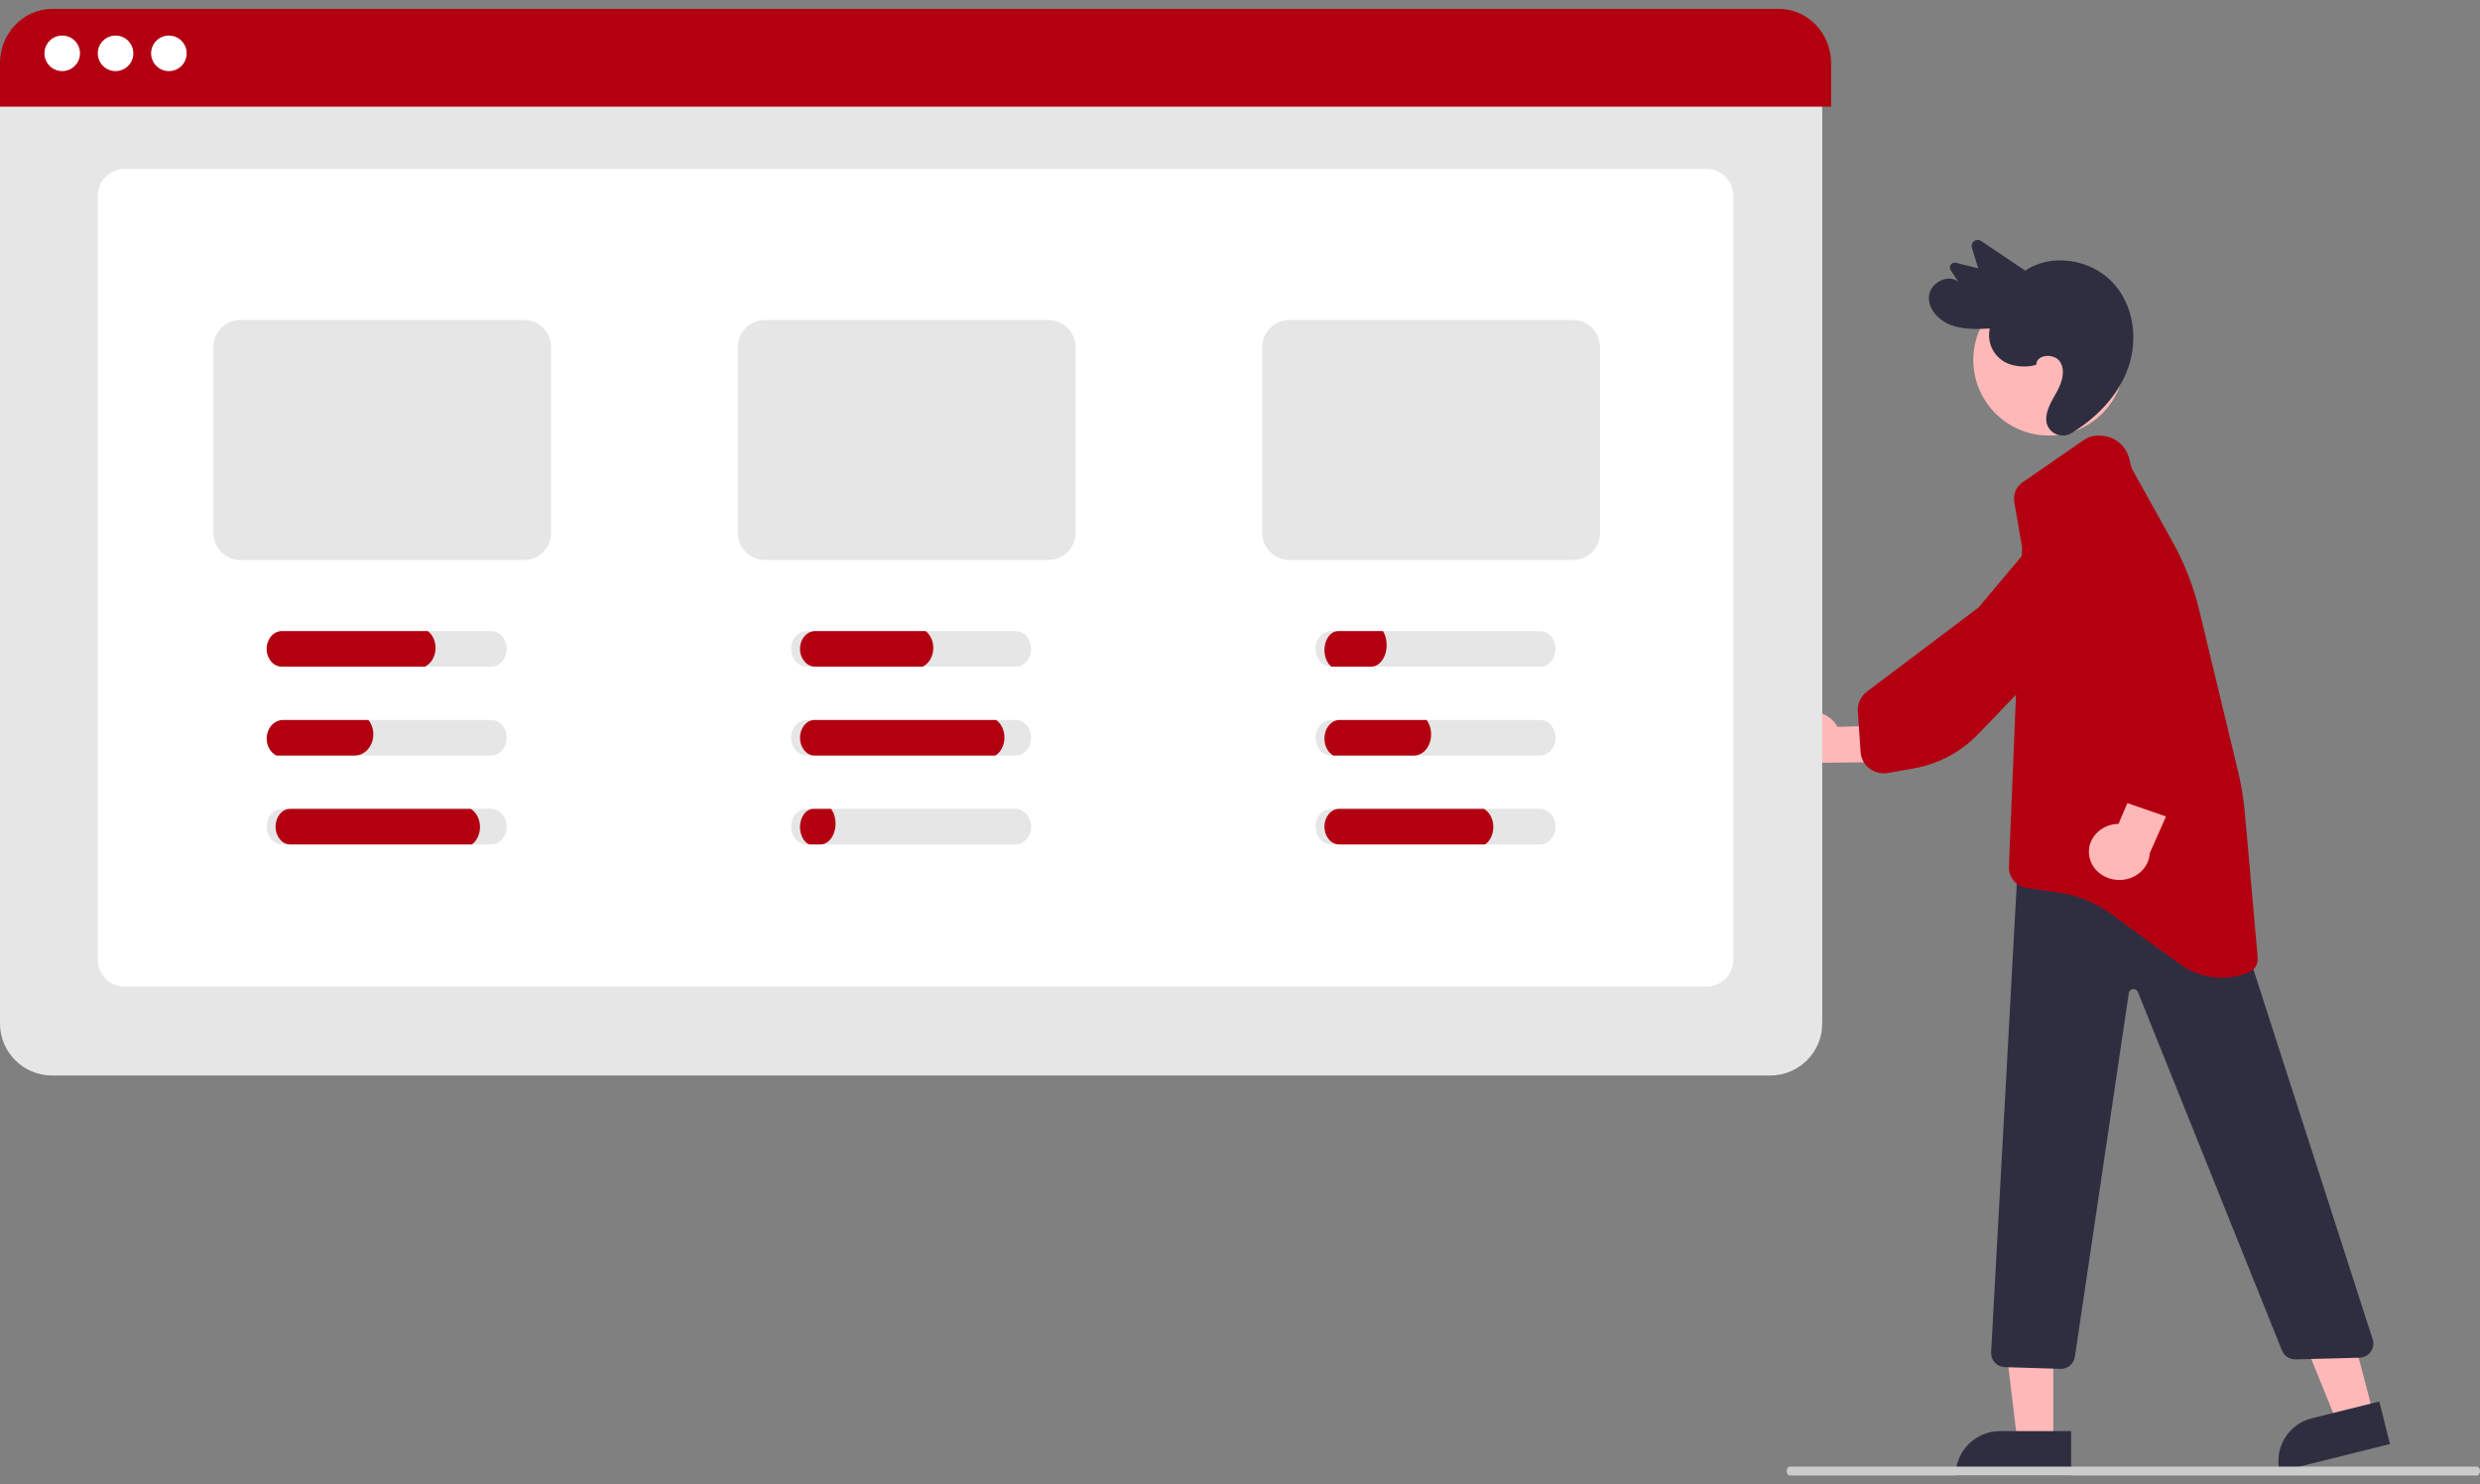 <?xml version="1.0" encoding="UTF-8"?>
<svg width="279px" height="167px" viewBox="0 0 279 167" version="1.1" xmlns="http://www.w3.org/2000/svg" xmlns:xlink="http://www.w3.org/1999/xlink">
    <rect x="0" y="0" width="279" height="167" fill="#808080" stroke="none"/>
    <title>undraw_Browser_stats_re_j7wy</title>
    <g id="Shop-Pages" stroke="none" stroke-width="1" fill="none" fill-rule="evenodd">
        <g id="Register" transform="translate(-1310, -779)" fill-rule="nonzero">
            <g id="undraw_Browser_stats_re_j7wy" transform="translate(1310, 779.05)">
                <path d="M201.559,80.464 C202.415,79.969 203.483,79.823 204.477,80.064 C205.471,80.306 206.289,80.911 206.71,81.716 L214.689,81.536 L216,85.646 L204.728,85.765 C203.058,86.29 201.192,85.667 200.384,84.315 C199.575,82.963 200.08,81.308 201.559,80.464 L201.559,80.464 Z" id="Path" fill="#FFB8B8"></path>
                <path d="M210.144,86.264 C209.658,85.82 209.362,85.211 209.318,84.56 L209.006,79.967 C208.947,79.113 209.328,78.287 210.02,77.766 L222.594,68.287 L229.904,59.581 C231.441,57.755 234.16,57.415 236.115,58.803 L236.115,58.804 C237.105,59.509 237.766,60.575 237.949,61.762 C238.132,62.949 237.821,64.159 237.088,65.12 L228.574,76.273 L222.512,82.571 C220.585,84.564 218.062,85.903 215.307,86.395 L212.383,86.91 C211.652,87.039 210.9,86.856 210.315,86.407 C210.256,86.362 210.199,86.314 210.144,86.264 Z" id="Path" fill="#B30011"></path>
                <polygon id="Path" fill="#FFB8B8" points="267 158.977 262.9 159.95 257 145.386 263.051 143.95"></polygon>
                <path d="M260.615,159.092 L268.461,159.094 L268.462,164.03 L255.676,164.027 L255.676,164.027 C255.676,162.718 256.196,161.463 257.122,160.537 C258.049,159.612 259.305,159.092 260.615,159.092 L260.615,159.092 Z" id="Path" fill="#2F2E41" transform="translate(262.069, 161.561) rotate(-14.022) translate(-262.069, -161.561) "></path>
                <polygon id="Path" fill="#FFB8B8" points="230.999 161.95 226.933 161.95 225 145.95 231 145.951"></polygon>
                <path d="M225.023,160.95 L233,160.95 L233,165.95 L220,165.95 L220,165.95 C220,164.624 220.529,163.352 221.471,162.415 C222.413,161.477 223.691,160.95 225.023,160.95 Z" id="Path" fill="#2F2E41"></path>
                <circle id="Oval" fill="#FFB8B8" cx="230.5" cy="40.45" r="8.5"></circle>
                <path d="M229.083,40.968 C229.099,39.806 231.125,39.66 231.756,40.651 C232.387,41.642 231.982,42.934 231.426,43.966 C230.847,45.039 230.097,46.124 230.212,47.344 C230.293,47.969 230.693,48.511 231.272,48.777 C231.851,49.044 232.528,49 233.066,48.659 C235.941,46.912 238.368,44.367 239.442,41.267 C240.571,38.006 240.007,34.119 237.564,31.614 C235.122,29.108 230.742,28.399 227.843,30.402 L222.894,27.075 C222.656,26.909 222.337,26.909 222.098,27.075 C221.86,27.242 221.753,27.538 221.832,27.816 L222.555,30.138 L220.056,29.517 C219.838,29.457 219.605,29.536 219.469,29.715 C219.334,29.893 219.323,30.136 219.443,30.326 L220.301,31.642 C219.156,30.713 217.179,31.772 217.015,33.206 C216.851,34.639 218.031,35.961 219.419,36.501 C220.807,37.041 222.357,36.98 223.852,36.91 C223.521,38.374 224.18,39.883 225.485,40.651 C226.778,41.391 228.563,41.217 229.083,40.968 Z" id="Path" fill="#2F2E41"></path>
                <path d="M231.848,153.95 C231.832,153.95 231.815,153.95 231.798,153.949 L225.544,153.756 C225.115,153.742 224.71,153.557 224.42,153.243 C224.129,152.928 223.979,152.511 224.002,152.084 L227.13,94.95 L251.164,101.73 L266.924,150.626 C267.077,151.101 266.996,151.62 266.706,152.027 C266.416,152.434 265.95,152.682 265.449,152.695 L258.245,152.885 C257.58,152.899 256.974,152.503 256.723,151.889 L240.513,111.551 C240.424,111.329 240.196,111.194 239.958,111.222 C239.719,111.25 239.529,111.433 239.494,111.67 L233.424,152.596 C233.309,153.374 232.639,153.95 231.848,153.95 L231.848,153.95 Z" id="Path" fill="#2F2E41"></path>
                <path d="M249.946,109.95 C248.238,109.949 246.574,109.403 245.192,108.39 L237.454,102.748 C235.756,101.512 233.789,100.707 231.719,100.4 L227.996,99.852 C226.812,99.68 225.95,98.629 226.002,97.422 L227.486,61.539 L226.605,56.424 C226.46,55.573 226.819,54.714 227.524,54.225 L234.42,49.458 C234.964,49.083 235.618,48.907 236.274,48.959 L236.526,48.979 C237.974,49.094 239.187,50.131 239.539,51.555 L239.803,52.623 L244.391,60.862 C245.747,63.297 246.766,65.908 247.42,68.622 L251.769,86.676 C252.147,88.247 252.409,89.844 252.552,91.454 L253.993,107.69 C254.06,108.411 253.647,109.091 252.98,109.357 C252.015,109.748 250.986,109.949 249.946,109.95 L249.946,109.95 Z" id="Path" fill="#B30011"></path>
                <path d="M235.065,96.387 C234.869,95.476 235.12,94.53 235.752,93.806 C236.383,93.081 237.33,92.652 238.338,92.634 L241.177,85.95 L246,86.552 L241.847,95.938 C241.766,97.537 240.402,98.827 238.672,98.942 C236.942,99.057 235.393,97.959 235.065,96.387 L235.065,96.387 Z" id="Path" fill="#FFB8B8"></path>
                <path d="M245.588,91.727 C244.992,91.993 244.315,92.022 243.697,91.81 L239.335,90.304 C238.523,90.025 237.906,89.36 237.69,88.533 L233.752,73.492 L228.51,63.505 C227.413,61.407 228.14,58.819 230.172,57.594 L230.172,57.594 C231.203,56.975 232.441,56.793 233.608,57.09 C234.774,57.386 235.773,58.137 236.38,59.173 L243.42,71.199 L246.916,79.122 C248.018,81.637 248.289,84.437 247.687,87.115 L247.043,89.956 C246.881,90.666 246.424,91.274 245.786,91.628 C245.721,91.664 245.655,91.697 245.588,91.727 Z" id="Path" fill="#B30011"></path>
                <path d="M199.121,120.95 L5.879,120.95 C2.634,120.947 0.004,118.336 0,115.114 L0,6.95 L205,6.95 L205,115.114 C204.996,118.336 202.366,120.947 199.121,120.95 Z" id="Path" fill="#E6E6E6"></path>
                <path d="M191.97,110.95 L14.03,110.95 C12.357,110.948 11.002,109.598 11,107.933 L11,21.968 C11.002,20.302 12.357,18.952 14.03,18.95 L191.97,18.95 C193.643,18.952 194.998,20.302 195,21.968 L195,107.933 C194.998,109.598 193.643,110.948 191.97,110.95 L191.97,110.95 Z" id="Path" fill="#FFFFFF"></path>
                <path d="M206,11.95 L0,11.95 L0,7.052 C0.004,3.683 2.636,0.954 5.884,0.95 L200.116,0.95 C203.364,0.954 205.996,3.683 206,7.052 L206,11.95 Z" id="Path" fill="#B30011"></path>
                <path d="M58.949,35.95 L27.051,35.95 C25.367,35.951 24.001,37.313 24,38.994 L24,59.906 C24.001,61.587 25.367,62.949 27.051,62.95 L58.949,62.95 C60.633,62.948 61.998,61.587 62,59.906 L62,38.994 C61.998,37.314 60.633,35.953 58.949,35.95 L58.949,35.95 Z" id="Path" fill="#E6E6E6"></path>
                <path d="M117.949,35.95 L86.051,35.95 C84.367,35.951 83.001,37.313 83,38.994 L83,59.906 C83.001,61.587 84.367,62.949 86.051,62.95 L117.949,62.95 C119.633,62.948 120.998,61.587 121,59.906 L121,38.994 C120.998,37.314 119.633,35.953 117.949,35.95 L117.949,35.95 Z" id="Path" fill="#E6E6E6"></path>
                <path d="M176.949,35.95 L145.051,35.95 C143.367,35.951 142.001,37.313 142,38.994 L142,59.906 C142.001,61.587 143.367,62.949 145.051,62.95 L176.949,62.95 C178.633,62.948 179.998,61.587 180,59.906 L180,38.994 C179.998,37.314 178.633,35.953 176.949,35.95 L176.949,35.95 Z" id="Path" fill="#E6E6E6"></path>
                <path d="M55.256,70.95 L31.744,70.95 C30.781,70.95 30,71.846 30,72.95 C30,74.055 30.781,74.95 31.744,74.95 L55.256,74.95 C56.219,74.95 57,74.055 57,72.95 C57,71.846 56.219,70.95 55.256,70.95 Z" id="Path" fill="#E6E6E6"></path>
                <path d="M55.256,80.95 L31.746,80.95 C30.923,80.948 30.212,81.607 30.039,82.529 C29.866,83.451 30.279,84.387 31.03,84.772 C31.255,84.89 31.499,84.951 31.746,84.95 L55.256,84.95 C56.219,84.95 57,84.055 57,82.95 C57,81.846 56.219,80.95 55.256,80.95 L55.256,80.95 Z" id="Path" fill="#E6E6E6"></path>
                <path d="M55.256,90.95 L31.744,90.95 C30.781,90.95 30,91.846 30,92.95 C30,94.055 30.781,94.95 31.744,94.95 L55.256,94.95 C56.219,94.95 57,94.055 57,92.95 C57,91.846 56.219,90.95 55.256,90.95 Z" id="Path" fill="#E6E6E6"></path>
                <path d="M114.256,70.95 L90.744,70.95 C89.781,70.95 89,71.846 89,72.95 C89,74.055 89.781,74.95 90.744,74.95 L114.256,74.95 C115.219,74.95 116,74.055 116,72.95 C116,71.846 115.219,70.95 114.256,70.95 L114.256,70.95 Z" id="Path" fill="#E6E6E6"></path>
                <path d="M114.256,80.95 L90.744,80.95 C89.781,80.95 89,81.846 89,82.95 C89,84.055 89.781,84.95 90.744,84.95 L114.256,84.95 C115.219,84.95 116,84.055 116,82.95 C116,81.846 115.219,80.95 114.256,80.95 L114.256,80.95 Z" id="Path" fill="#E6E6E6"></path>
                <path d="M114.256,90.95 L90.746,90.95 C89.89,90.949 89.159,91.661 89.023,92.631 C88.886,93.6 89.383,94.54 90.196,94.849 C90.373,94.917 90.559,94.951 90.746,94.95 L114.256,94.95 C115.219,94.95 116,94.055 116,92.95 C116,91.846 115.219,90.95 114.256,90.95 L114.256,90.95 Z" id="Path" fill="#E6E6E6"></path>
                <path d="M173.256,70.95 L149.744,70.95 C148.781,70.95 148,71.846 148,72.95 C148,74.055 148.781,74.95 149.744,74.95 L173.256,74.95 C174.219,74.95 175,74.055 175,72.95 C175,71.846 174.219,70.95 173.256,70.95 Z" id="Path" fill="#E6E6E6"></path>
                <path d="M173.256,80.95 L149.746,80.95 C148.923,80.948 148.212,81.607 148.039,82.529 C147.866,83.451 148.279,84.387 149.03,84.772 C149.255,84.89 149.499,84.951 149.746,84.95 L173.256,84.95 C174.219,84.95 175,84.055 175,82.95 C175,81.846 174.219,80.95 173.256,80.95 L173.256,80.95 Z" id="Path" fill="#E6E6E6"></path>
                <path d="M173.256,90.95 L149.744,90.95 C148.781,90.95 148,91.846 148,92.95 C148,94.055 148.781,94.95 149.744,94.95 L173.256,94.95 C174.219,94.95 175,94.055 175,92.95 C175,91.846 174.219,90.95 173.256,90.95 Z" id="Path" fill="#E6E6E6"></path>
                <circle id="Oval" fill="#FFFFFF" cx="7" cy="5.95" r="2"></circle>
                <circle id="Oval" fill="#FFFFFF" cx="13" cy="5.95" r="2"></circle>
                <circle id="Oval" fill="#FFFFFF" cx="19" cy="5.95" r="2"></circle>
                <path d="M48.138,70.95 L31.704,70.95 C30.763,70.95 30,71.846 30,72.95 C30,74.055 30.763,74.95 31.704,74.95 L47.796,74.95 C48.459,74.631 48.919,73.908 48.99,73.071 C49.062,72.234 48.734,71.418 48.138,70.95 L48.138,70.95 Z" id="Path" fill="#B30011"></path>
                <path d="M41.437,80.95 L31.849,80.95 C30.978,80.948 30.224,81.637 30.041,82.602 C29.858,83.568 30.296,84.546 31.091,84.95 L39.897,84.95 C41.058,84.95 42,83.883 42,82.567 C42.003,81.966 41.801,81.387 41.437,80.95 Z" id="Path" fill="#B30011"></path>
                <path d="M52.959,90.95 L32.629,90.95 C31.73,90.95 31,91.846 31,92.95 C31,94.055 31.73,94.95 32.629,94.95 L53.09,94.95 C53.677,94.525 54.026,93.738 53.999,92.902 C53.971,92.066 53.572,91.316 52.959,90.95 L52.959,90.95 Z" id="Path" fill="#B30011"></path>
                <path d="M155.587,70.95 L150.526,70.95 C149.832,70.949 149.225,71.605 149.05,72.547 C148.874,73.488 149.175,74.476 149.781,74.95 L154.265,74.95 C155.223,74.95 156,73.861 156,72.519 C156.001,71.943 155.855,71.387 155.587,70.95 L155.587,70.95 Z" id="Path" fill="#B30011"></path>
                <path d="M160.487,80.95 L150.685,80.95 C149.891,80.948 149.204,81.637 149.038,82.602 C148.871,83.568 149.269,84.546 149.994,84.95 L159.084,84.95 C160.142,84.95 161,83.883 161,82.567 C161.003,81.966 160.819,81.387 160.487,80.95 Z" id="Path" fill="#B30011"></path>
                <path d="M166.951,90.95 L150.641,90.95 C149.735,90.95 149,91.846 149,92.95 C149,94.055 149.735,94.95 150.641,94.95 L167.083,94.95 C167.674,94.525 168.026,93.738 167.998,92.902 C167.971,92.066 167.568,91.316 166.951,90.95 L166.951,90.95 Z" id="Path" fill="#B30011"></path>
                <path d="M112.072,80.95 L91.629,80.95 C90.73,80.95 90,81.846 90,82.95 C90,84.055 90.73,84.95 91.629,84.95 L111.979,84.95 C112.588,84.575 112.98,83.82 112.999,82.984 C113.019,82.149 112.663,81.367 112.072,80.95 L112.072,80.95 Z" id="Path" fill="#B30011"></path>
                <path d="M93.493,90.95 L91.49,90.95 C90.759,90.949 90.136,91.68 90.019,92.674 C89.903,93.669 90.327,94.634 91.021,94.95 L92.306,94.95 C93.241,94.95 94,93.904 94,92.614 C94.002,91.987 93.819,91.387 93.493,90.95 L93.493,90.95 Z" id="Path" fill="#B30011"></path>
                <path d="M104.14,70.95 L91.7,70.95 C90.761,70.95 90,71.846 90,72.95 C90,74.055 90.761,74.95 91.7,74.95 L103.798,74.95 C104.46,74.631 104.919,73.908 104.99,73.071 C105.062,72.234 104.735,71.418 104.14,70.95 L104.14,70.95 Z" id="Path" fill="#B30011"></path>
                <path d="M278.644,165.95 L201.356,165.95 C201.159,165.95 201,165.726 201,165.45 C201,165.174 201.159,164.95 201.356,164.95 L278.644,164.95 C278.841,164.95 279,165.174 279,165.45 C279,165.726 278.841,165.95 278.644,165.95 Z" id="Path" fill="#CCCCCC"></path>
            </g>
        </g>
    </g>
</svg>